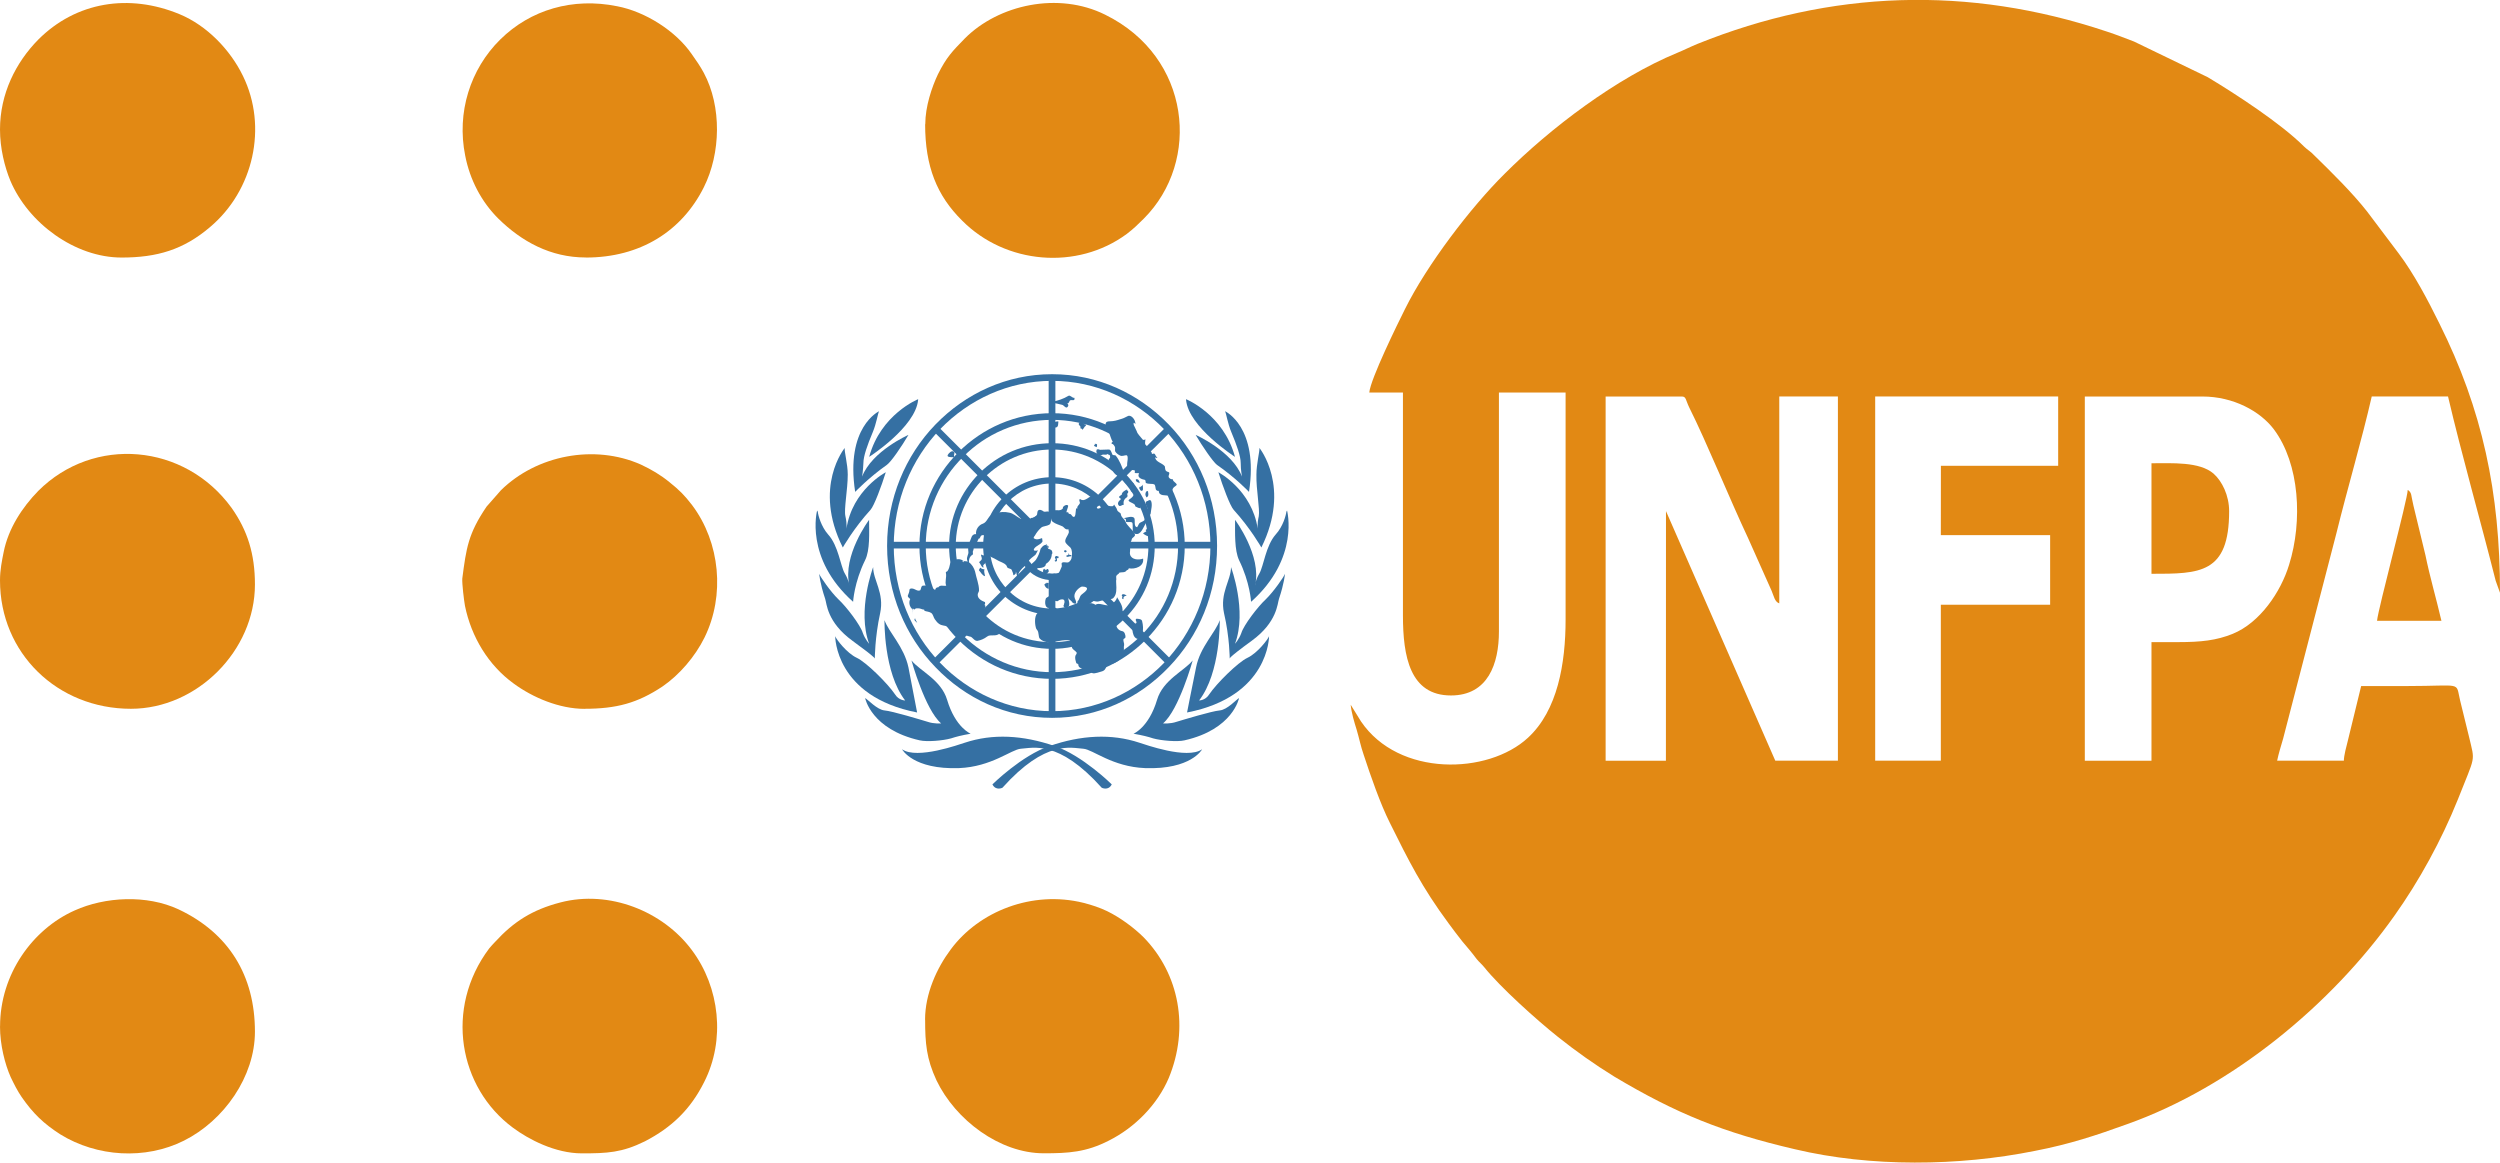 <?xml version="1.0" encoding="UTF-8" standalone="no"?>
<!-- Created with Inkscape (http://www.inkscape.org/) -->

<svg
   xmlns:dc="http://purl.org/dc/elements/1.1/"
   xmlns:cc="http://creativecommons.org/ns#"
   xmlns:rdf="http://www.w3.org/1999/02/22-rdf-syntax-ns#"
   xmlns:svg="http://www.w3.org/2000/svg"
   xmlns="http://www.w3.org/2000/svg"
   xmlns:sodipodi="http://sodipodi.sourceforge.net/DTD/sodipodi-0.dtd"
   xmlns:inkscape="http://www.inkscape.org/namespaces/inkscape"
   width="36.411mm"
   height="16.933mm"
   viewBox="0 0 36.411 16.933"
   version="1.1"
   id="svg8"
   inkscape:version="0.92.2 (5c3e80d, 2017-08-06)"
   sodipodi:docname="logo-unfpa.svg">
  <defs
     id="defs2">
    <pattern
       y="0"
       x="0"
       height="6"
       width="6"
       patternUnits="userSpaceOnUse"
       id="EMFhbasepattern" />
    <pattern
       y="0"
       x="0"
       height="6"
       width="6"
       patternUnits="userSpaceOnUse"
       id="EMFhbasepattern-1" />
  </defs>
  <sodipodi:namedview
     id="base"
     pagecolor="#ffffff"
     bordercolor="#666666"
     borderopacity="1.0"
     inkscape:pageopacity="0.0"
     inkscape:pageshadow="2"
     inkscape:zoom="1.4"
     inkscape:cx="11.723632"
     inkscape:cy="-135.86396"
     inkscape:document-units="mm"
     inkscape:current-layer="layer1"
     showgrid="false"
     inkscape:window-width="1920"
     inkscape:window-height="1017"
     inkscape:window-x="-8"
     inkscape:window-y="-8"
     inkscape:window-maximized="1" />
  <g
     inkscape:label="Layer 1"
     inkscape:groupmode="layer"
     id="layer1"
     transform="translate(-52.587,-125.845)">
    <path
       id="path13"
       d="m 70.094,136.76 c 0,0 -0.16,0.296 -0.83,0.272 -0.476,-0.019 -0.762,-0.272 -0.898,-0.282 -0.175,-0.01 -0.548,-0.136 -1.179,0.568 0,0 -0.097,0.049 -0.146,-0.049 0,0 0.427,-0.422 0.83,-0.558 0.461,-0.16 0.903,-0.184 1.31,-0.049 0.078,0.024 0.694,0.248 0.912,0.097 z"
       style="fill:#3570a3;fill-opacity:1;fill-rule:evenodd;stroke:none;stroke-width:0.129"
       inkscape:connector-curvature="0" />
    <path
       id="path15"
       d="m 69.094,136.532 c 0,0 0.223,-0.087 0.345,-0.495 0.087,-0.291 0.398,-0.422 0.519,-0.573 0,0 -0.199,0.718 -0.432,0.917 0,0 0.102,0.01 0.199,-0.024 0.097,-0.029 0.51,-0.155 0.626,-0.165 0.112,-0.01 0.243,-0.16 0.282,-0.18 0,0 -0.087,0.456 -0.796,0.616 -0.102,0.024 -0.335,0.005 -0.456,-0.029 -0.073,-0.024 -0.15,-0.044 -0.286,-0.068 z"
       style="fill:#3570a3;fill-opacity:1;fill-rule:evenodd;stroke:none;stroke-width:0.129"
       inkscape:connector-curvature="0" />
    <path
       id="path17"
       d="m 69.876,136.221 c 0,0 0.073,-0.374 0.131,-0.655 0.058,-0.301 0.286,-0.51 0.345,-0.689 0,0 0.015,0.762 -0.301,1.17 0,0 0.092,0 0.146,-0.087 0.107,-0.16 0.422,-0.471 0.558,-0.534 0.146,-0.068 0.301,-0.272 0.315,-0.315 0,0 0.005,0.878 -1.194,1.111 z"
       style="fill:#3570a3;fill-opacity:1;fill-rule:evenodd;stroke:none;stroke-width:0.129"
       inkscape:connector-curvature="0" />
    <path
       id="path19"
       d="m 70.497,135.44 c 0,0 0,-0.311 -0.083,-0.665 -0.063,-0.296 0.102,-0.476 0.102,-0.67 0,0 0.238,0.636 0.058,1.116 0,0 0.058,-0.063 0.092,-0.155 0.034,-0.116 0.243,-0.388 0.354,-0.49 0.116,-0.112 0.267,-0.33 0.282,-0.374 0,0 -0.01,0.136 -0.087,0.364 -0.024,0.068 -0.024,0.34 -0.398,0.612 -0.374,0.272 -0.32,0.262 -0.32,0.262 z"
       style="fill:#3570a3;fill-opacity:1;fill-rule:evenodd;stroke:none;stroke-width:0.129"
       inkscape:connector-curvature="0" />
    <path
       id="path21"
       d="m 71.332,133.28 c 0,0 0.189,0.694 -0.524,1.33 0,0 -0.015,-0.282 -0.175,-0.607 -0.068,-0.146 -0.058,-0.398 -0.058,-0.587 0,0 0.393,0.524 0.291,0.956 0,0 0.005,-0.078 0.063,-0.175 0.063,-0.107 0.092,-0.403 0.238,-0.568 0.107,-0.116 0.15,-0.282 0.155,-0.33 z"
       style="fill:#3570a3;fill-opacity:1;fill-rule:evenodd;stroke:none;stroke-width:0.129"
       inkscape:connector-curvature="0" />
    <path
       id="path23"
       d="m 70.929,132.368 c 0,0 0.466,0.568 0.029,1.451 0,0 -0.16,-0.282 -0.403,-0.548 -0.053,-0.058 -0.16,-0.345 -0.223,-0.548 0,0 0.49,0.257 0.573,0.825 0,0 -0.01,-0.073 0.015,-0.184 0.019,-0.102 -0.039,-0.388 -0.034,-0.607 0,-0.155 0.049,-0.34 0.044,-0.388 z"
       style="fill:#3570a3;fill-opacity:1;fill-rule:evenodd;stroke:none;stroke-width:0.129"
       inkscape:connector-curvature="0" />
    <path
       id="path25"
       d="m 70.429,131.834 c 0,0 0.495,0.228 0.349,1.175 0,0 -0.199,-0.209 -0.466,-0.393 -0.058,-0.044 -0.214,-0.272 -0.311,-0.437 0,0 0.529,0.233 0.675,0.607 0,0 -0.019,-0.092 -0.019,-0.199 0,-0.097 -0.058,-0.262 -0.136,-0.447 -0.053,-0.126 -0.073,-0.267 -0.092,-0.306 z"
       style="fill:#3570a3;fill-opacity:1;fill-rule:evenodd;stroke:none;stroke-width:0.129"
       inkscape:connector-curvature="0" />
    <path
       id="path27"
       d="m 69.861,131.659 c 0,0 0.544,0.218 0.713,0.84 0,0 -0.675,-0.432 -0.713,-0.83 z"
       style="fill:#3570a3;fill-opacity:1;fill-rule:evenodd;stroke:none;stroke-width:0.129"
       inkscape:connector-curvature="0" />
    <path
       id="path29"
       d="m 67.91,131.295 c 0.665,0 1.262,0.281 1.699,0.733 0.437,0.451 0.704,1.077 0.704,1.767 0,0.694 -0.267,1.315 -0.704,1.767 -0.437,0.456 -1.034,0.738 -1.699,0.738 -0.665,0 -1.262,-0.281 -1.699,-0.738 -0.437,-0.451 -0.704,-1.073 -0.704,-1.767 0,-0.689 0.267,-1.315 0.704,-1.767 0.437,-0.451 1.034,-0.733 1.699,-0.733 z m 1.631,0.801 c -0.417,-0.432 -0.995,-0.704 -1.631,-0.704 -0.636,0 -1.213,0.272 -1.631,0.704 -0.417,0.437 -0.675,1.039 -0.675,1.699 0,0.665 0.257,1.267 0.675,1.704 0.417,0.432 0.995,0.704 1.631,0.704 0.636,0 1.213,-0.272 1.631,-0.704 0.417,-0.437 0.675,-1.039 0.675,-1.704 0,-0.66 -0.257,-1.262 -0.675,-1.699 z"
       style="fill:#3570a3;fill-opacity:1;fill-rule:evenodd;stroke:none;stroke-width:0.129"
       inkscape:connector-curvature="0" />
    <path
       id="path31"
       d="m 67.958,131.343 v 2.053 c -0.019,0 -0.034,-0.005 -0.049,-0.005 -0.015,0 -0.029,0.005 -0.049,0.005 v -2.053 z m 0,2.854 v 2.053 h -0.097 v -2.053 c 0.019,0 0.034,0.005 0.049,0.005 0.015,0 0.029,-0.005 0.049,-0.005 z"
       style="fill:#3570a3;fill-opacity:1;fill-rule:evenodd;stroke:none;stroke-width:0.129"
       inkscape:connector-curvature="0" />
    <path
       id="path33"
       d="m 66.25,132.057 1.417,1.417 c -0.015,0.015 -0.029,0.024 -0.039,0.039 -0.01,0.01 -0.019,0.019 -0.029,0.029 l -1.417,-1.417 z m 1.98,1.98 1.422,1.422 -0.068,0.068 -1.422,-1.422 c 0.01,-0.005 0.019,-0.015 0.029,-0.024 0.015,-0.015 0.029,-0.029 0.039,-0.044 z"
       style="fill:#3570a3;fill-opacity:1;fill-rule:evenodd;stroke:none;stroke-width:0.129"
       inkscape:connector-curvature="0" />
    <path
       id="path35"
       d="m 65.556,133.736 h 1.956 c 0,0.019 -0.005,0.039 -0.005,0.058 0,0.015 0,0.029 0.005,0.039 h -1.956 z m 2.752,0 h 1.956 v 0.097 h -1.956 c 0.005,-0.01 0.005,-0.024 0.005,-0.039 0,-0.019 -0.005,-0.039 -0.005,-0.058 z"
       style="fill:#3570a3;fill-opacity:1;fill-rule:evenodd;stroke:none;stroke-width:0.129"
       inkscape:connector-curvature="0" />
    <path
       id="path37"
       d="m 66.182,135.445 1.408,-1.408 c 0.01,0.019 0.024,0.029 0.039,0.044 0.01,0.01 0.019,0.019 0.029,0.029 l -1.408,1.403 z m 1.971,-1.966 1.417,-1.417 0.068,0.068 -1.417,1.412 c -0.01,-0.01 -0.019,-0.019 -0.029,-0.029 -0.01,-0.015 -0.024,-0.024 -0.039,-0.034 z"
       style="fill:#3570a3;fill-opacity:1;fill-rule:evenodd;stroke:none;stroke-width:0.129"
       inkscape:connector-curvature="0" />
    <path
       id="path39"
       d="m 67.91,132.795 c 0.277,0 0.529,0.112 0.709,0.291 0.184,0.184 0.296,0.432 0.296,0.709 0,0.277 -0.112,0.529 -0.296,0.713 -0.18,0.18 -0.432,0.291 -0.709,0.291 -0.277,0 -0.529,-0.112 -0.713,-0.291 -0.18,-0.184 -0.291,-0.437 -0.291,-0.713 0,-0.277 0.112,-0.524 0.296,-0.709 0.18,-0.18 0.432,-0.291 0.709,-0.291 z m 0.641,0.359 c -0.165,-0.165 -0.393,-0.267 -0.641,-0.267 -0.252,0 -0.481,0.102 -0.641,0.267 -0.165,0.165 -0.267,0.393 -0.267,0.641 0,0.252 0.102,0.48 0.267,0.646 0.16,0.165 0.388,0.267 0.641,0.267 0.248,0 0.476,-0.102 0.641,-0.267 0.165,-0.165 0.267,-0.393 0.267,-0.646 0,-0.248 -0.102,-0.476 -0.267,-0.641 z"
       style="fill:#3570a3;fill-opacity:1;fill-rule:evenodd;stroke:none;stroke-width:0.129"
       inkscape:connector-curvature="0" />
    <path
       id="path41"
       d="m 67.91,132.3 c 0.413,0 0.786,0.165 1.058,0.437 0.272,0.272 0.437,0.646 0.437,1.058 0,0.417 -0.165,0.791 -0.437,1.058 -0.272,0.272 -0.646,0.442 -1.058,0.442 -0.413,0 -0.786,-0.17 -1.058,-0.442 -0.272,-0.267 -0.442,-0.641 -0.442,-1.058 0,-0.413 0.17,-0.786 0.442,-1.058 0.272,-0.272 0.646,-0.437 1.058,-0.437 z m 0.99,0.505 c -0.252,-0.252 -0.602,-0.413 -0.99,-0.413 -0.388,0 -0.738,0.16 -0.99,0.413 -0.252,0.252 -0.413,0.607 -0.413,0.99 0,0.388 0.16,0.743 0.413,0.995 0.252,0.252 0.602,0.408 0.99,0.408 0.388,0 0.738,-0.155 0.99,-0.408 0.252,-0.252 0.413,-0.607 0.413,-0.995 0,-0.383 -0.16,-0.738 -0.413,-0.99 z"
       style="fill:#3570a3;fill-opacity:1;fill-rule:evenodd;stroke:none;stroke-width:0.129"
       inkscape:connector-curvature="0" />
    <path
       id="path43"
       d="m 67.91,131.863 c 0.534,0 1.014,0.218 1.364,0.563 0.349,0.354 0.568,0.835 0.568,1.369 0,0.534 -0.218,1.019 -0.568,1.369 -0.349,0.349 -0.83,0.568 -1.364,0.568 -0.534,0 -1.014,-0.218 -1.364,-0.568 -0.349,-0.349 -0.568,-0.835 -0.568,-1.369 0,-0.534 0.218,-1.014 0.568,-1.364 0.349,-0.349 0.83,-0.568 1.364,-0.568 z m 1.301,0.636 c -0.335,-0.335 -0.796,-0.539 -1.301,-0.539 -0.505,0 -0.966,0.204 -1.296,0.539 -0.335,0.33 -0.544,0.791 -0.544,1.296 0,0.51 0.209,0.971 0.539,1.301 0.335,0.33 0.796,0.539 1.301,0.539 0.51,0 0.966,-0.204 1.301,-0.539 0.33,-0.33 0.534,-0.791 0.534,-1.301 0,-0.505 -0.204,-0.966 -0.534,-1.296 z"
       style="fill:#3570a3;fill-opacity:1;fill-rule:evenodd;stroke:none;stroke-width:0.129"
       inkscape:connector-curvature="0" />
    <path
       id="path45"
       d="m 65.726,136.76 c 0,0 0.16,0.296 0.83,0.272 0.471,-0.019 0.762,-0.272 0.898,-0.282 0.175,-0.01 0.548,-0.136 1.179,0.568 0,0 0.097,0.049 0.146,-0.049 0,0 -0.427,-0.422 -0.83,-0.558 -0.466,-0.16 -0.903,-0.184 -1.31,-0.049 -0.078,0.024 -0.694,0.248 -0.912,0.097 z"
       style="fill:#3570a3;fill-opacity:1;fill-rule:evenodd;stroke:none;stroke-width:0.129"
       inkscape:connector-curvature="0" />
    <path
       id="path47"
       d="m 66.726,136.532 c 0,0 -0.223,-0.087 -0.345,-0.495 -0.087,-0.291 -0.398,-0.422 -0.519,-0.573 0,0 0.199,0.718 0.432,0.917 0,0 -0.102,0.01 -0.199,-0.024 -0.097,-0.029 -0.51,-0.155 -0.626,-0.165 -0.107,-0.01 -0.243,-0.16 -0.282,-0.18 0,0 0.087,0.456 0.796,0.616 0.107,0.024 0.335,0.005 0.456,-0.029 0.073,-0.024 0.15,-0.044 0.286,-0.068 z"
       style="fill:#3570a3;fill-opacity:1;fill-rule:evenodd;stroke:none;stroke-width:0.129"
       inkscape:connector-curvature="0" />
    <path
       id="path49"
       d="m 65.944,136.221 c 0,0 -0.073,-0.374 -0.126,-0.655 -0.063,-0.301 -0.286,-0.51 -0.349,-0.689 0,0 -0.015,0.762 0.301,1.17 0,0 -0.092,0 -0.146,-0.087 -0.107,-0.16 -0.422,-0.471 -0.558,-0.534 -0.146,-0.068 -0.301,-0.272 -0.315,-0.315 0,0 -0.005,0.878 1.194,1.111 z"
       style="fill:#3570a3;fill-opacity:1;fill-rule:evenodd;stroke:none;stroke-width:0.129"
       inkscape:connector-curvature="0" />
    <path
       id="path51"
       d="m 65.328,135.44 c 0,0 0,-0.311 0.078,-0.665 0.063,-0.296 -0.102,-0.476 -0.102,-0.67 0,0 -0.238,0.636 -0.058,1.116 0,0 -0.058,-0.063 -0.092,-0.155 -0.034,-0.116 -0.243,-0.388 -0.354,-0.49 -0.116,-0.112 -0.267,-0.33 -0.282,-0.374 0,0 0.01,0.136 0.087,0.364 0.024,0.068 0.024,0.34 0.398,0.612 0.374,0.272 0.325,0.262 0.325,0.262 z"
       style="fill:#3570a3;fill-opacity:1;fill-rule:evenodd;stroke:none;stroke-width:0.129"
       inkscape:connector-curvature="0" />
    <path
       id="path53"
       d="m 64.488,133.28 c 0,0 -0.189,0.694 0.524,1.33 0,0 0.015,-0.282 0.175,-0.607 0.073,-0.146 0.058,-0.398 0.058,-0.587 0,0 -0.393,0.524 -0.286,0.956 0,0 -0.01,-0.078 -0.068,-0.175 -0.063,-0.107 -0.092,-0.403 -0.243,-0.568 -0.102,-0.116 -0.146,-0.282 -0.15,-0.33 z"
       style="fill:#3570a3;fill-opacity:1;fill-rule:evenodd;stroke:none;stroke-width:0.129"
       inkscape:connector-curvature="0" />
    <path
       id="path55"
       d="m 64.891,132.368 c 0,0 -0.471,0.568 -0.029,1.451 0,0 0.16,-0.282 0.403,-0.548 0.053,-0.058 0.16,-0.345 0.223,-0.548 0,0 -0.49,0.257 -0.573,0.825 0,0 0.01,-0.073 -0.015,-0.184 -0.024,-0.102 0.034,-0.388 0.034,-0.607 0,-0.155 -0.053,-0.34 -0.044,-0.388 z"
       style="fill:#3570a3;fill-opacity:1;fill-rule:evenodd;stroke:none;stroke-width:0.129"
       inkscape:connector-curvature="0" />
    <path
       id="path57"
       d="m 65.391,131.834 c 0,0 -0.495,0.228 -0.349,1.175 0,0 0.199,-0.209 0.461,-0.393 0.063,-0.044 0.218,-0.272 0.315,-0.437 0,0 -0.529,0.233 -0.675,0.607 0,0 0.015,-0.092 0.019,-0.199 0,-0.097 0.058,-0.262 0.136,-0.447 0.053,-0.126 0.073,-0.267 0.092,-0.306 z"
       style="fill:#3570a3;fill-opacity:1;fill-rule:evenodd;stroke:none;stroke-width:0.129"
       inkscape:connector-curvature="0" />
    <path
       id="path59"
       d="m 65.959,131.659 c 0,0 -0.544,0.218 -0.713,0.84 0,0 0.675,-0.432 0.713,-0.83 z"
       style="fill:#3570a3;fill-opacity:1;fill-rule:evenodd;stroke:none;stroke-width:0.129"
       inkscape:connector-curvature="0" />
    <path
       id="path61"
       d="m 67.91,133.299 c 0.136,0 0.257,0.058 0.349,0.146 0.092,0.092 0.146,0.214 0.146,0.349 0,0.141 -0.053,0.262 -0.146,0.354 -0.092,0.092 -0.214,0.146 -0.349,0.146 -0.136,0 -0.262,-0.053 -0.349,-0.146 -0.092,-0.092 -0.146,-0.214 -0.146,-0.354 0,-0.136 0.053,-0.257 0.146,-0.349 0.087,-0.087 0.214,-0.146 0.349,-0.146 z m 0.282,0.214 c -0.073,-0.073 -0.17,-0.116 -0.282,-0.116 -0.112,0 -0.209,0.044 -0.282,0.116 -0.073,0.073 -0.116,0.175 -0.116,0.281 0,0.112 0.044,0.214 0.116,0.286 0.073,0.073 0.17,0.121 0.282,0.121 0.112,0 0.209,-0.049 0.282,-0.121 0.073,-0.073 0.116,-0.175 0.116,-0.286 0,-0.107 -0.044,-0.209 -0.116,-0.281 z"
       style="fill:#3570a3;fill-opacity:1;fill-rule:evenodd;stroke:none;stroke-width:0.129"
       inkscape:connector-curvature="0" />
    <path
       id="path63"
       d="m 67.813,133.765 c 0.049,0.019 0.024,0.063 0.044,0.073 0.044,0.015 0.053,0.019 0.058,0.063 0,0.005 -0.01,0.015 -0.01,0.019 0,0.053 -0.034,0.107 -0.083,0.136 -0.005,0.005 -0.005,0.029 -0.015,0.034 -0.024,0.024 -0.068,0.029 -0.107,0.029 0,0.01 -0.019,0.015 -0.015,0.029 -0.044,0 -0.102,0.015 -0.112,-0.005 -0.034,-0.049 0.068,-0.097 0.102,-0.146 0.029,-0.044 0.053,-0.097 0.068,-0.16 0.01,-0.015 0.034,-0.044 0.058,-0.053 0.034,-0.01 0.058,0.005 0.063,0.039 0,0 0,0 -0.005,0 z"
       style="fill:#3570a3;fill-opacity:1;fill-rule:evenodd;stroke:none;stroke-width:0.129"
       inkscape:connector-curvature="0" />
    <path
       id="path65"
       d="m 69.672,133.018 c -0.024,-0.039 0,-0.073 0.039,-0.097 0.049,-0.029 -0.044,-0.053 -0.044,-0.097 -0.024,0.005 -0.049,-0.01 -0.058,-0.029 -0.01,-0.029 0.024,-0.058 0,-0.073 -0.015,-0.005 -0.034,-0.01 -0.044,-0.024 -0.015,-0.024 -0.005,-0.058 -0.019,-0.068 -0.039,-0.044 -0.131,-0.058 -0.136,-0.126 0.01,0.005 0.019,0.019 0.034,0 -0.034,-0.005 -0.024,-0.058 -0.058,-0.053 -0.005,0.005 -0.015,0.005 -0.024,0.005 0.01,-0.024 -0.024,-0.029 -0.015,-0.053 -0.015,-0.005 -0.024,-0.005 -0.034,0.005 -0.005,-0.039 -0.01,-0.058 -0.039,-0.083 -0.019,-0.015 -0.005,-0.053 -0.005,-0.083 -0.015,0.015 -0.039,0.01 -0.039,0.005 -0.034,-0.044 -0.078,-0.083 -0.087,-0.121 -0.015,-0.029 -0.029,-0.058 -0.044,-0.092 0,-0.01 -0.005,-0.024 0,-0.029 0.01,-0.01 0.024,0.024 0.024,0.015 0.005,-0.058 -0.063,-0.146 -0.116,-0.112 -0.034,0.019 -0.068,0.034 -0.107,0.044 -0.044,0.015 -0.092,0.029 -0.146,0.029 -0.024,0 -0.053,0.005 -0.058,0.019 -0.029,0.049 0.029,0.107 0.049,0.16 0.015,0.034 0.024,0.083 0.049,0.121 -0.005,0.005 -0.015,0.005 -0.015,0.01 -0.005,0.005 0,0.015 0,0.019 0.024,0 0.034,0.024 0.044,0.039 0.01,0.015 0,0.049 0.005,0.068 0.015,0.029 0.044,0.049 0.073,0.063 0.029,0.015 0.063,-0.005 0.092,-0.005 0.005,0 0.015,0.01 0.015,0.015 0.015,0.063 -0.029,0.126 0.015,0.184 0.019,0.024 0.063,0.01 0.092,0.024 0.005,0.005 -0.005,0.029 0,0.034 0.015,0.01 0.039,0 0.058,0.005 0,0 0.005,0.01 0.005,0.015 0,-0.005 0,-0.01 -0.005,-0.005 -0.024,0.053 0.039,0.078 0.087,0.087 0.015,0.005 0.01,0.034 0.015,0.044 0.039,0.024 0.092,0.005 0.126,0.024 0.01,0.005 0.015,0.044 0.019,0.068 0.005,0.015 0.024,0.029 0.044,0.024 0,0.083 0.102,0.058 0.16,0.073 0,-0.044 0.049,-0.058 0.034,-0.097 z"
       style="fill:#3570a3;fill-opacity:1;fill-rule:evenodd;stroke:none;stroke-width:0.129"
       inkscape:connector-curvature="0" />
    <path
       id="path67"
       d="m 68.128,131.722 c 0.039,0 0.024,-0.049 0.058,-0.049 0.015,-0.005 0.039,0.01 0.049,-0.01 0.005,-0.005 0,-0.015 0,-0.024 -0.034,0.005 -0.058,-0.044 -0.087,-0.029 -0.073,0.044 -0.146,0.068 -0.233,0.087 0,0 0,0.015 0,0.015 0.049,0.005 0.097,0.019 0.141,0.029 0.024,0.005 0.044,0.044 0.068,0.039 0.015,-0.005 0.039,-0.039 0.005,-0.058 z"
       style="fill:#3570a3;fill-opacity:1;fill-rule:evenodd;stroke:none;stroke-width:0.129"
       inkscape:connector-curvature="0" />
    <path
       id="path69"
       d="m 67.939,131.994 c 0.019,-0.005 0.039,-0.015 0.063,-0.01 -0.005,0.024 0,0.049 -0.01,0.068 -0.015,0.029 -0.058,0.024 -0.073,0 -0.029,-0.029 0,-0.044 0.029,-0.058 -0.005,0 -0.01,0 -0.01,0 z"
       style="fill:#3570a3;fill-opacity:1;fill-rule:evenodd;stroke:none;stroke-width:0.129"
       inkscape:connector-curvature="0" />
    <path
       id="path71"
       d="m 68.337,131.984 c -0.01,0.019 -0.029,0.015 -0.034,0.024 -0.015,0.019 0.005,0.029 0.019,0.049 0.005,0.005 0,0.015 0,0.024 0.005,0.01 0.029,0 0.024,0.024 0.029,-0.015 0.029,-0.044 0.053,-0.058 0.005,0 0.005,-0.019 0,-0.019 -0.005,-0.005 -0.015,0 -0.019,-0.005 -0.019,-0.019 -0.034,-0.058 -0.068,-0.029 z"
       style="fill:#3570a3;fill-opacity:1;fill-rule:evenodd;stroke:none;stroke-width:0.129"
       inkscape:connector-curvature="0" />
    <path
       id="path73"
       d="m 69.283,133.086 c -0.019,-0.029 -0.019,-0.058 0,-0.083 0,-0.005 0.015,-0.005 0.024,-0.005 0,0.029 0.015,0.053 -0.005,0.078 -0.005,0.01 -0.015,0.015 -0.019,0.01 z"
       style="fill:#3570a3;fill-opacity:1;fill-rule:evenodd;stroke:none;stroke-width:0.129"
       inkscape:connector-curvature="0" />
    <path
       id="path75"
       d="m 69.002,132.974 c -0.034,0.015 -0.078,0.039 -0.078,0.078 -0.015,0 -0.019,0.019 -0.034,0.019 0,0.01 -0.005,0.019 0,0.024 0.005,0.005 0.01,0.005 0.015,0.005 0.005,0.01 0.005,0.024 0,0.024 -0.034,0.024 -0.049,0.063 -0.019,0.087 0.015,0.015 0.044,-0.015 0.068,-0.015 -0.01,-0.049 0.005,-0.083 0.049,-0.112 0.01,-0.01 0.005,-0.034 0,-0.049 0.019,-0.005 0.015,-0.024 0.015,-0.039 -0.015,0.005 -0.01,-0.024 -0.019,-0.015 -0.005,0 -0.005,0.005 -0.005,0.01 0.005,-0.01 0.01,-0.015 0.01,-0.019 z"
       style="fill:#3570a3;fill-opacity:1;fill-rule:evenodd;stroke:none;stroke-width:0.129"
       inkscape:connector-curvature="0" />
    <path
       id="path77"
       d="m 68.546,132.402 c 0.063,-0.01 0.121,-0.005 0.184,-0.01 0.034,-0.005 0.044,0.039 0.058,0.073 0.01,0.015 0.039,0.005 0.049,0.015 0.058,0.073 0.092,0.165 0.121,0.248 0.019,0.039 0.068,0.073 0.087,0.121 0.005,0.015 0.039,0.019 0.053,0.039 0,0.01 0.005,0.024 -0.01,0.034 0.01,0.01 0.029,0.005 0.029,0.005 0.01,0.044 0.039,0.073 0.063,0.102 0.015,0.01 0,0.039 0.005,0.058 0,0.01 0.01,0.01 0.015,0.015 0.005,0.024 -0.01,0.044 -0.01,0.058 0.005,0.029 0.01,0.058 0.01,0.087 -0.024,0 -0.049,-0.01 -0.073,-0.024 -0.01,-0.005 -0.005,-0.015 -0.01,-0.024 -0.024,-0.034 -0.131,-0.049 -0.078,-0.083 0.029,-0.019 0.068,-0.049 0.058,-0.092 -0.005,-0.01 -0.024,-0.01 -0.029,-0.019 -0.024,-0.015 -0.005,-0.053 -0.019,-0.073 -0.019,-0.024 -0.049,-0.029 -0.073,-0.053 -0.015,-0.01 -0.005,-0.034 -0.024,-0.049 -0.053,-0.034 -0.112,-0.058 -0.146,-0.107 -0.015,-0.019 0.024,-0.058 0.01,-0.087 -0.024,-0.034 -0.058,-0.049 -0.078,-0.083 -0.01,-0.015 0.005,-0.029 0.015,-0.039 0.005,-0.01 0,-0.024 0,-0.034 -0.005,-0.015 -0.029,-0.01 -0.034,-0.024 -0.024,0.024 -0.058,0 -0.083,0.015 -0.015,0.005 -0.029,0.015 -0.044,0.005 -0.029,-0.015 -0.044,-0.044 -0.034,-0.073 0,-0.019 0.024,-0.024 0.049,-0.015 z"
       style="fill:#3570a3;fill-opacity:1;fill-rule:evenodd;stroke:none;stroke-width:0.129"
       inkscape:connector-curvature="0" />
    <path
       id="path79"
       d="m 69.148,132.824 c 0,0 0.005,0 0.005,0 -0.005,0 -0.024,0 -0.024,0.005 0,0.034 0.029,0.044 0.058,0.049 -0.005,-0.019 -0.015,-0.053 -0.039,-0.053 z"
       style="fill:#3570a3;fill-opacity:1;fill-rule:evenodd;stroke:none;stroke-width:0.129"
       inkscape:connector-curvature="0" />
    <path
       id="path81"
       d="m 69.201,132.935 c -0.005,0 -0.01,0 -0.015,0 0,0.01 -0.005,0.01 -0.01,0.015 0.01,0.019 0.024,0.049 0.039,0.044 0.034,-0.005 0.01,-0.058 0.019,-0.092 -0.01,0.024 -0.039,0.024 -0.039,0.049 0,-0.005 0.005,-0.01 0.005,-0.015 z"
       style="fill:#3570a3;fill-opacity:1;fill-rule:evenodd;stroke:none;stroke-width:0.129"
       inkscape:connector-curvature="0" />
    <path
       id="path83"
       d="m 69.148,133.523 c 0.019,-0.019 0.019,-0.053 0.049,-0.068 0.019,-0.01 0.044,-0.019 0.058,-0.034 0.01,-0.01 0.005,-0.049 0.015,-0.049 0.049,-0.01 0.029,0.058 0.015,0.078 -0.049,0.073 -0.078,0.194 -0.165,0.17 -0.053,-0.015 -0.029,-0.097 -0.039,-0.155 -0.005,-0.029 -0.063,-0.01 -0.092,-0.019 -0.019,-0.01 0.024,-0.044 -0.039,-0.053 0.053,-0.01 0.112,-0.034 0.15,-0.01 0.034,0.024 -0.015,0.136 0.053,0.141 0,0 -0.005,0 -0.005,0 z"
       style="fill:#3570a3;fill-opacity:1;fill-rule:evenodd;stroke:none;stroke-width:0.129"
       inkscape:connector-curvature="0" />
    <path
       id="path85"
       d="m 69.313,133.479 c -0.019,0.039 0.005,0.058 -0.039,0.083 -0.005,0.005 0.015,0.024 0.005,0.024 -0.015,0.01 -0.034,0.015 -0.044,0.029 0.024,0.019 0.073,0.049 0.078,0.034 0.034,-0.073 0.092,-0.175 0.01,-0.243 0,0.019 0.005,0.039 0.005,0.058 -0.005,0.01 -0.015,0.024 -0.015,0.039 z"
       style="fill:#3570a3;fill-opacity:1;fill-rule:evenodd;stroke:none;stroke-width:0.129"
       inkscape:connector-curvature="0" />
    <path
       id="path87"
       d="m 69.337,133.149 c -0.019,-0.015 -0.049,-0.01 -0.058,0.005 -0.015,0.024 0.005,0.063 0.019,0.092 0.015,0.029 -0.053,0.083 -0.01,0.116 0.01,0.01 0.058,-0.015 0.058,-0.039 0.005,-0.058 0.029,-0.126 0.005,-0.184 -0.005,-0.01 -0.029,-0.015 -0.044,-0.005 z"
       style="fill:#3570a3;fill-opacity:1;fill-rule:evenodd;stroke:none;stroke-width:0.129"
       inkscape:connector-curvature="0" />
    <path
       id="path89"
       d="m 68.541,132.319 c -0.01,0 -0.019,0.005 -0.019,0.01 0,0.024 0.029,0.019 0.039,0.029 0,-0.015 0.01,-0.034 0,-0.044 -0.005,-0.005 -0.019,-0.005 -0.029,-0.005 0,0.005 0.005,0.01 0.01,0.01 z"
       style="fill:#3570a3;fill-opacity:1;fill-rule:evenodd;stroke:none;stroke-width:0.129"
       inkscape:connector-curvature="0" />
    <path
       id="path91"
       d="m 66.488,132.513 c -0.019,-0.034 0.01,-0.068 -0.005,-0.087 -0.034,-0.029 -0.078,0.019 -0.092,0.044 -0.019,0.034 0.044,0.034 0.078,0.034 0.01,0 0.015,0.01 0.01,0.019 0.005,-0.005 0.01,-0.01 0.01,-0.01 z"
       style="fill:#3570a3;fill-opacity:1;fill-rule:evenodd;stroke:none;stroke-width:0.129"
       inkscape:connector-curvature="0" />
    <path
       id="path93"
       d="m 67.924,133.353 c -0.029,-0.005 -0.034,-0.034 -0.058,-0.053 -0.024,-0.015 -0.053,0.005 -0.078,-0.005 -0.01,-0.005 -0.019,-0.015 -0.034,-0.019 -0.005,-0.005 -0.019,-0.005 -0.029,-0.005 -0.034,0.005 -0.029,0.049 -0.034,0.068 -0.015,0.034 -0.044,0.049 -0.078,0.049 -0.005,-0.005 -0.015,0.01 -0.019,0.01 -0.049,0.019 -0.102,0.019 -0.146,0 -0.058,-0.029 -0.102,-0.078 -0.165,-0.087 -0.063,-0.015 -0.126,-0.01 -0.189,0.005 -0.01,0 -0.015,0.015 -0.029,0.019 -0.015,0 -0.029,0.005 -0.044,0.015 -0.049,0.029 -0.058,0.097 -0.116,0.121 -0.063,0.019 -0.112,0.087 -0.102,0.155 -0.029,-0.01 -0.058,0.019 -0.063,0.034 -0.015,0.039 -0.029,0.073 -0.044,0.112 -0.01,0.024 -0.01,0.073 -0.005,0.112 0.005,0.034 -0.029,0.073 -0.019,0.116 0.01,0.019 0.005,0.049 0.029,0.063 -0.005,-0.049 -0.005,-0.107 0.053,-0.141 0.01,-0.005 -0.005,-0.039 0.005,-0.053 0.015,-0.029 0.005,-0.068 0.019,-0.078 0.034,-0.029 0.044,-0.063 0.063,-0.102 0,0 0.01,0 0.01,0 0.005,-0.01 0.015,-0.019 0.019,-0.034 0.015,-0.024 0.058,-0.019 0.068,0 0.049,0.102 -0.024,0.252 0.092,0.306 0.049,0.019 0.092,0.053 0.146,0.073 0.029,0.015 0.068,0.029 0.078,0.068 0.01,0.029 0.058,0.019 0.068,0.044 0.01,0.024 0.024,0.053 0.024,0.078 0.024,-0.01 0.044,-0.024 0.034,-0.053 0.019,0.019 0.005,0.058 0.034,0.078 -0.005,-0.063 0.049,-0.117 0.092,-0.155 0.01,-0.015 0.039,-0.01 0.049,-0.029 0.005,-0.019 0.01,-0.049 0.019,-0.058 0.024,-0.029 0.053,-0.049 0.083,-0.073 0.024,-0.015 0.029,-0.053 0.049,-0.073 -0.024,0.005 -0.078,0.015 -0.058,-0.024 0.034,-0.049 0.087,-0.053 0.121,-0.102 0.005,-0.005 -0.005,-0.044 -0.005,-0.053 -0.039,0.015 -0.083,0.029 -0.116,0.005 -0.015,-0.005 0,-0.029 0.01,-0.039 0.029,-0.053 0.063,-0.092 0.097,-0.121 0.024,-0.019 0.078,-0.019 0.112,-0.039 0.034,-0.019 0.019,-0.063 0.039,-0.097 0.005,-0.01 0,-0.034 0.019,-0.034 z"
       style="fill:#3570a3;fill-opacity:1;fill-rule:evenodd;stroke:none;stroke-width:0.129"
       inkscape:connector-curvature="0" />
    <path
       id="path95"
       d="m 66.978,133.901 c -0.019,0 -0.029,0.019 -0.044,0.029 -0.019,0.01 -0.044,0 -0.058,-0.01 -0.005,0.024 0.015,0.044 0.01,0.068 -0.01,0.029 -0.049,0.039 -0.034,0.053 0.019,0.019 0.024,0.053 0.049,0.068 0.019,0.005 0.01,-0.01 0.01,-0.015 -0.005,0 -0.005,0 -0.01,0 0.01,-0.024 0.019,-0.034 0.039,-0.049 0.015,-0.01 -0.019,-0.044 0,-0.063 0.019,-0.034 0.068,-0.029 0.087,-0.063 -0.019,0 -0.01,-0.049 -0.039,-0.034 0,0.005 0,0.015 -0.01,0.015 z"
       style="fill:#3570a3;fill-opacity:1;fill-rule:evenodd;stroke:none;stroke-width:0.129"
       inkscape:connector-curvature="0" />
    <path
       id="path97"
       d="m 66.862,134.11 c 0,0.015 -0.024,0.034 -0.015,0.044 0.029,0.029 0.044,0.073 0.087,0.083 -0.005,-0.034 -0.019,-0.063 -0.01,-0.102 -0.024,0.005 -0.044,-0.01 -0.063,-0.024 z"
       style="fill:#3570a3;fill-opacity:1;fill-rule:evenodd;stroke:none;stroke-width:0.129"
       inkscape:connector-curvature="0" />
    <path
       id="path99"
       d="m 67.837,134.144 c -0.019,-0.01 -0.034,-0.019 -0.049,-0.01 -0.019,0.019 -0.005,0.049 -0.005,0.073 0.024,0.005 0.058,-0.01 0.073,-0.029 0.01,-0.01 0.005,-0.029 -0.005,-0.044 -0.01,-0.01 -0.024,0.015 -0.039,0.015 -0.005,0 -0.01,-0.005 -0.01,-0.015 z"
       style="fill:#3570a3;fill-opacity:1;fill-rule:evenodd;stroke:none;stroke-width:0.129"
       inkscape:connector-curvature="0" />
    <path
       id="path101"
       d="m 67.992,133.945 c -0.01,0 -0.019,-0.005 -0.029,0 -0.024,0.019 -0.005,0.024 0,0.053 0,0.005 -0.01,0.01 -0.015,0.005 0,0.01 0.005,0.015 0.005,0.019 0.039,0.005 0.029,-0.024 0.024,-0.049 0.01,0 0.019,0.005 0.024,0 0.005,-0.005 0.005,-0.019 0,-0.024 0,0 -0.01,0 -0.015,0 -0.005,-0.005 0,-0.01 0.005,-0.005 z"
       style="fill:#3570a3;fill-opacity:1;fill-rule:evenodd;stroke:none;stroke-width:0.129"
       inkscape:connector-curvature="0" />
    <path
       id="path103"
       d="m 66.599,134.013 c 0.034,0.01 0.073,0 0.097,0.019 0.049,0.034 0.078,0.087 0.092,0.136 0.019,0.097 0.058,0.184 0.058,0.277 0,0.019 -0.019,0.039 -0.019,0.058 -0.005,0.058 0.053,0.092 0.107,0.112 -0.005,0.01 0.01,0.029 -0.01,0.039 0.005,0.005 0.015,0.01 0.015,0.019 0,0.024 -0.015,0.049 -0.029,0.068 -0.01,0.029 0.01,0.049 0.019,0.073 0.01,0.029 0,0.063 0.015,0.083 0.049,0.063 0.112,0.116 0.199,0.136 0,0 0.015,0.024 0.005,0.034 -0.049,0.058 -0.136,0.01 -0.184,0.049 -0.044,0.034 -0.092,0.053 -0.141,0.063 -0.049,0.005 -0.073,-0.063 -0.112,-0.063 -0.053,-0.01 -0.092,-0.044 -0.146,-0.049 0.005,0 0.005,0 0.005,0 -0.015,0.015 -0.034,0.015 -0.053,0.01 -0.015,-0.01 -0.024,-0.015 -0.034,-0.019 -0.039,-0.024 -0.058,-0.068 -0.097,-0.087 -0.039,-0.019 -0.078,-0.01 -0.121,-0.039 -0.029,-0.019 -0.044,-0.044 -0.063,-0.068 -0.019,-0.024 -0.024,-0.073 -0.053,-0.092 -0.029,-0.019 -0.063,-0.019 -0.092,-0.029 -0.01,-0.005 -0.01,-0.015 -0.01,-0.019 -0.029,0 -0.053,-0.019 -0.083,-0.019 0.005,0 0.01,0 0.01,0 -0.029,0 -0.053,-0.005 -0.073,0.019 -0.005,-0.01 -0.015,-0.015 -0.024,-0.019 0.024,0.029 -0.01,0.058 0,0.087 -0.01,-0.024 0.019,-0.063 0,-0.073 -0.044,-0.034 -0.058,-0.102 -0.034,-0.146 0.005,-0.01 -0.039,-0.024 -0.034,-0.053 0.01,-0.029 0.024,-0.053 0.024,-0.087 0,-0.005 0.01,-0.015 0.015,-0.015 0.053,-0.015 0.097,0.049 0.141,0.024 0.015,-0.015 0.01,-0.068 0.044,-0.068 0.053,-0.005 0.097,0.015 0.146,0.044 0.005,0.005 0.029,0.029 0.034,0.005 0.005,-0.024 0.034,-0.024 0.053,-0.029 -0.005,0 -0.005,0 -0.01,0 0.029,-0.034 0.073,-0.01 0.112,-0.019 -0.024,-0.058 0.01,-0.121 -0.005,-0.189 -0.005,-0.015 0.019,-0.015 0.024,-0.024 0.024,-0.034 0.029,-0.068 0.039,-0.112 0.005,-0.024 0.039,-0.034 0.058,-0.044 0.039,-0.024 0.097,-0.024 0.136,0.01 0.005,0.005 0,0.015 0,0.019 z"
       style="fill:#3570a3;fill-opacity:1;fill-rule:evenodd;stroke:none;stroke-width:0.129"
       inkscape:connector-curvature="0" />
    <path
       id="path105"
       d="m 67.837,134.343 c -0.019,-0.01 -0.024,0.01 -0.039,0.01 0,0.024 0.024,0.063 0.063,0.068 0,-0.029 0,-0.053 0,-0.087 -0.015,0.005 -0.034,-0.01 -0.049,0.01 z"
       style="fill:#3570a3;fill-opacity:1;fill-rule:evenodd;stroke:none;stroke-width:0.129"
       inkscape:connector-curvature="0" />
    <path
       id="path107"
       d="m 68.842,134.294 c 0,0.073 0.015,0.146 -0.01,0.214 -0.01,0.024 -0.029,0.053 -0.049,0.058 -0.063,0.015 -0.136,0.019 -0.199,0.039 -0.044,0.01 -0.102,-0.029 -0.15,-0.01 -0.019,0.01 -0.063,-0.01 -0.083,0.015 -0.024,0.024 -0.039,0.039 -0.068,0.024 -0.005,-0.005 -0.005,-0.029 0,-0.034 0.029,-0.024 0.024,-0.063 0.053,-0.092 0.034,-0.029 0.083,-0.058 0.083,-0.092 0,-0.024 -0.068,-0.034 -0.087,-0.024 -0.053,0.029 -0.116,0.097 -0.092,0.165 0.01,0.024 0.029,0.058 0.015,0.078 -0.005,0.01 -0.039,-0.005 -0.049,-0.015 -0.019,-0.034 -0.058,-0.044 -0.068,-0.078 0.01,0.029 0.039,0.112 0.01,0.136 -0.049,0.039 -0.073,0.005 -0.073,-0.015 0.01,0 0.01,-0.039 0.015,-0.039 0,-0.015 0.005,-0.029 -0.01,-0.044 -0.029,-0.015 -0.063,0 -0.087,0.019 -0.015,0.01 -0.049,-0.015 -0.068,0 -0.034,0.024 0,0.083 -0.044,0.097 -0.073,0.024 -0.083,-0.078 -0.063,-0.131 0.005,-0.019 0.039,-0.024 0.053,-0.044 0.029,-0.029 0,-0.073 0.005,-0.107 0.005,-0.015 0.029,-0.005 0.034,-0.015 0,-0.024 -0.01,-0.053 -0.01,-0.068 -0.005,-0.053 0.063,-0.092 0.097,-0.126 0.019,-0.024 0.039,-0.073 0.053,-0.107 0.005,-0.01 -0.005,-0.039 0,-0.053 0.024,-0.024 0.068,0 0.097,-0.01 0.029,-0.015 0.049,-0.049 0.049,-0.083 0.005,-0.039 0.01,-0.092 -0.019,-0.131 -0.024,-0.024 -0.058,-0.049 -0.073,-0.078 -0.015,-0.044 0.034,-0.092 0.049,-0.141 0.005,-0.015 -0.005,-0.029 -0.005,-0.049 -0.049,0.015 -0.063,-0.034 -0.092,-0.044 -0.044,-0.019 -0.097,-0.034 -0.136,-0.063 -0.049,-0.034 0,-0.102 -0.005,-0.155 0.024,0.005 0.024,-0.005 0.024,-0.015 0.044,-0.005 0.092,0.015 0.126,-0.024 0.005,-0.01 0,-0.019 0.005,-0.024 0.019,-0.024 0.058,-0.039 0.073,-0.019 0.005,0.015 -0.024,0.078 -0.024,0.092 0,0.005 0.005,0.01 0.01,0.005 0.019,-0.005 0.024,0.015 0.024,0.024 0.034,-0.005 0.039,0.019 0.053,0.034 0.053,0.044 0.044,-0.073 0.053,-0.112 0.005,-0.005 0.019,0 0.034,0 -0.005,0 -0.015,0 -0.015,0 -0.01,-0.034 0.024,-0.049 0.034,-0.073 0.01,-0.019 -0.01,-0.034 -0.005,-0.053 0,-0.01 0.01,-0.015 0.015,-0.01 0.058,0.044 0.116,-0.034 0.17,-0.049 0.063,-0.024 0.112,0.029 0.141,0.087 -0.01,0 -0.005,0.024 -0.024,0.015 0.005,0 0.01,0 0.01,0 0.005,0.039 -0.034,0.039 -0.053,0.058 -0.005,0.005 -0.005,0.019 0,0.019 0.005,0.01 0.019,0.005 0.029,0.005 0.039,-0.015 0.053,-0.068 0.097,-0.053 0.034,0.015 0.068,0.024 0.102,0.019 0.005,0 0.015,-0.015 0.019,-0.024 0.015,0.029 0.034,0.044 0.044,0.078 0.005,0.029 0.049,0.039 0.053,0.058 0.005,0.053 0.049,0.068 0.068,0.112 0.024,0.063 0.092,0.107 0.131,0.17 0.01,0.015 0.01,0.039 0,0.044 -0.01,0.015 -0.039,0.029 -0.039,0.044 -0.005,0.044 -0.049,0.073 -0.029,0.112 0.015,0.039 -0.005,0.078 0.005,0.112 0.019,0.073 0.121,0.083 0.189,0.058 0.019,0.112 -0.116,0.16 -0.209,0.141 0,0.024 -0.024,0.024 -0.029,0.029 -0.029,0.044 -0.073,0.019 -0.116,0.039 0,0 0,0.01 0,0.015 -0.015,-0.005 -0.019,0.015 -0.029,0.019 -0.019,0.015 0,0.049 -0.01,0.078 z"
       style="fill:#3570a3;fill-opacity:1;fill-rule:evenodd;stroke:none;stroke-width:0.129"
       inkscape:connector-curvature="0" />
    <path
       id="path109"
       d="m 68.099,133.858 c -0.015,0.005 -0.019,0.015 -0.01,0.024 0.01,0.01 0.019,0.01 0.029,0 0.015,-0.015 -0.01,-0.024 -0.019,-0.024 z"
       style="fill:#3570a3;fill-opacity:1;fill-rule:evenodd;stroke:none;stroke-width:0.129"
       inkscape:connector-curvature="0" />
    <path
       id="path111"
       d="m 68.153,133.916 c 0,-0.01 -0.005,-0.01 -0.01,-0.01 0,0.01 0.01,0.015 0.005,0.019 -0.01,0.01 -0.039,0.005 -0.029,0.024 0.015,0.019 0.044,-0.01 0.068,0 0,-0.005 0.01,-0.015 0,-0.019 -0.015,-0.005 -0.029,0 -0.034,-0.015 z"
       style="fill:#3570a3;fill-opacity:1;fill-rule:evenodd;stroke:none;stroke-width:0.129"
       inkscape:connector-curvature="0" />
    <path
       id="path113"
       d="m 68.978,134.508 c -0.019,-0.01 -0.053,-0.019 -0.053,0.015 0,0.005 0.005,0.005 0.01,0.005 -0.005,0.015 -0.01,0.034 0,0.039 0.005,0.005 0.015,0.005 0.015,0 0,-0.01 0,-0.015 0,-0.019 0.005,-0.019 0.029,-0.024 0.044,-0.029 0.005,-0.005 -0.01,-0.005 -0.015,-0.01 z"
       style="fill:#3570a3;fill-opacity:1;fill-rule:evenodd;stroke:none;stroke-width:0.129"
       inkscape:connector-curvature="0" />
    <path
       id="path115"
       d="m 68.245,134.712 c 0.024,0 0.049,-0.005 0.068,-0.019 0.063,-0.049 0.16,-0.092 0.228,-0.039 0.053,-0.039 0.136,0.019 0.199,0.005 0.044,-0.015 0.107,-0.058 0.116,-0.116 0.029,0.053 0.092,0.126 0.078,0.209 -0.019,0.087 -0.034,0.102 -0.078,0.17 -0.029,0.044 0.015,0.107 0.078,0.116 0.029,0.005 0.049,0.053 0.044,0.092 -0.005,0.015 -0.029,0.015 -0.029,0.029 -0.005,0.024 0.015,0.058 0.01,0.083 -0.01,0.034 0.005,0.063 -0.01,0.092 -0.005,0.024 -0.005,0.063 -0.024,0.083 -0.044,0.058 -0.102,0.087 -0.17,0.102 -0.078,0.015 -0.044,0.078 -0.112,0.102 -0.034,0.01 -0.116,0.039 -0.141,0.029 -0.053,-0.024 -0.15,-0.053 -0.194,-0.087 -0.01,-0.01 -0.019,-0.029 -0.015,-0.044 -0.015,0.005 -0.015,-0.024 -0.029,-0.01 -0.01,-0.039 -0.024,-0.073 -0.015,-0.112 0.01,-0.019 0.029,-0.039 0.015,-0.053 -0.019,-0.024 -0.053,-0.039 -0.063,-0.063 -0.015,-0.039 -0.005,-0.112 -0.049,-0.112 -0.063,-0.005 -0.136,0.01 -0.209,0.024 -0.078,0.015 -0.16,0.005 -0.209,-0.044 -0.029,-0.024 -0.01,-0.097 -0.044,-0.131 -0.019,-0.019 -0.019,-0.053 -0.024,-0.068 -0.01,-0.073 -0.01,-0.194 0.087,-0.199 0.005,0 0.015,-0.015 0.029,-0.015 0.078,-0.005 0.15,-0.087 0.204,-0.015 0.092,-0.005 0.248,0.058 0.286,-0.044 0,0 -0.005,0 -0.01,0 z"
       style="fill:#3570a3;fill-opacity:1;fill-rule:evenodd;stroke:none;stroke-width:0.129"
       inkscape:connector-curvature="0" />
    <path
       id="path117"
       d="m 69.138,134.857 c 0.034,0 0.078,0.005 0.083,0.034 0.015,0.058 0.019,0.121 0.005,0.175 -0.005,0.019 -0.005,0.049 -0.019,0.063 -0.039,0.049 -0.097,0.01 -0.112,-0.039 -0.019,-0.049 -0.019,-0.102 -0.005,-0.15 0,-0.01 0.039,-0.005 0.049,-0.024 0.005,-0.015 -0.015,-0.034 -0.01,-0.049 0,-0.01 0.019,-0.015 0.034,-0.015 z"
       style="fill:#3570a3;fill-opacity:1;fill-rule:evenodd;stroke:none;stroke-width:0.129"
       inkscape:connector-curvature="0" />
    <path
       id="path119"
       d="m 65.915,134.848 c -0.034,0.044 0.039,0.049 0.029,0.083 0.005,-0.034 -0.029,-0.053 -0.029,-0.083 z"
       style="fill:#3570a3;fill-opacity:1;fill-rule:evenodd;stroke:none;stroke-width:0.129"
       inkscape:connector-curvature="0" />
    <path
       id="path121"
       d="M 84.315,135.197 H 83.922 v 1.728 h -0.971 v -5.305 h 1.713 c 0.451,0 0.84,0.214 1.039,0.476 0.379,0.505 0.422,1.34 0.223,1.975 -0.121,0.398 -0.427,0.845 -0.82,1.005 -0.238,0.097 -0.466,0.121 -0.791,0.121 z m -7.465,1.728 h -0.878 v -5.305 h 1.111 c 0.063,0 0.053,0.049 0.107,0.16 0.257,0.514 0.592,1.34 0.859,1.907 l 0.34,0.762 c 0.034,0.078 0.044,0.16 0.112,0.184 v -3.014 h 0.854 v 5.305 h -0.912 l -1.592,-3.635 z m 4.004,-3.286 h 1.592 v 1.014 h -1.592 v 2.271 h -0.956 v -5.305 h 2.665 v 1.01 h -1.708 z m -8.324,-2.077 h 0.49 v 3.247 c 0,0.597 0.102,1.165 0.699,1.165 0.539,0 0.699,-0.461 0.699,-0.932 v -3.48 h 0.971 v 3.305 c 0,0.641 -0.116,1.325 -0.548,1.723 -0.582,0.539 -1.883,0.573 -2.432,-0.238 l -0.15,-0.243 c 0.01,0.112 0.053,0.257 0.087,0.364 0.039,0.131 0.058,0.238 0.102,0.364 0.097,0.296 0.243,0.718 0.383,0.995 0.272,0.548 0.466,0.937 0.854,1.461 0.068,0.092 0.126,0.17 0.199,0.262 0.078,0.092 0.141,0.165 0.209,0.257 0.044,0.053 0.073,0.073 0.112,0.121 0.228,0.286 0.762,0.767 1.073,1.014 0.262,0.209 0.529,0.398 0.82,0.578 0.903,0.539 1.587,0.815 2.631,1.058 1.102,0.262 2.383,0.248 3.495,0.024 0.505,-0.097 0.898,-0.228 1.34,-0.388 1.534,-0.544 2.985,-1.747 3.897,-3.038 0.359,-0.505 0.684,-1.097 0.922,-1.689 0.262,-0.665 0.252,-0.539 0.165,-0.912 l -0.131,-0.534 c -0.068,-0.281 0.049,-0.209 -0.781,-0.209 -0.218,0 -0.437,0 -0.66,0 l -0.194,0.796 c -0.019,0.073 -0.058,0.218 -0.058,0.291 H 85.752 c 0.024,-0.112 0.053,-0.204 0.087,-0.32 l 0.777,-2.995 c 0.16,-0.65 0.369,-1.354 0.514,-1.99 h 1.111 c 0.194,0.83 0.476,1.82 0.694,2.684 l 0.063,0.175 c 0,-1.461 -0.257,-2.669 -0.883,-3.922 -0.165,-0.335 -0.369,-0.723 -0.592,-1.019 l -0.461,-0.612 c -0.218,-0.277 -0.514,-0.568 -0.772,-0.82 -0.053,-0.058 -0.092,-0.073 -0.146,-0.126 -0.335,-0.335 -0.99,-0.762 -1.403,-1.01 l -1.073,-0.519 c -0.141,-0.053 -0.248,-0.097 -0.398,-0.146 -2.019,-0.675 -4.019,-0.602 -5.96,0.18 -0.107,0.044 -0.189,0.087 -0.296,0.131 -0.883,0.364 -1.844,1.092 -2.514,1.762 -0.49,0.485 -1.131,1.325 -1.451,1.971 -0.107,0.214 -0.5,1.014 -0.519,1.213 z"
       style="fill:#e28914;fill-opacity:1;fill-rule:evenodd;stroke:none;stroke-width:0.129"
       inkscape:connector-curvature="0" />
    <path
       id="path123"
       d="m 66.061,140.696 c 0,0.345 0.019,0.568 0.165,0.883 0.277,0.578 0.922,1.063 1.563,1.063 0.359,0 0.616,-0.015 0.946,-0.184 0.379,-0.189 0.709,-0.524 0.874,-0.912 0.301,-0.728 0.155,-1.514 -0.364,-2.048 -0.141,-0.141 -0.345,-0.291 -0.534,-0.383 -0.112,-0.053 -0.214,-0.087 -0.345,-0.121 -0.743,-0.184 -1.519,0.121 -1.932,0.679 -0.204,0.272 -0.374,0.646 -0.374,1.024 z"
       style="fill:#e28914;fill-opacity:1;fill-rule:evenodd;stroke:none;stroke-width:0.129"
       inkscape:connector-curvature="0" />
    <path
       id="path125"
       d="m 52.587,134.299 c 0,1.058 0.835,1.869 1.907,1.869 0.961,0 1.806,-0.845 1.806,-1.81 0,-0.442 -0.107,-0.786 -0.34,-1.116 -0.684,-0.942 -2.009,-1.053 -2.815,-0.248 -0.233,0.238 -0.437,0.548 -0.505,0.893 -0.024,0.121 -0.053,0.257 -0.053,0.413 z"
       style="fill:#e28914;fill-opacity:1;fill-rule:evenodd;stroke:none;stroke-width:0.129"
       inkscape:connector-curvature="0" />
    <path
       id="path127"
       d="m 61.12,129.596 c 0.791,0 1.398,-0.383 1.718,-1.024 0.248,-0.495 0.262,-1.175 0,-1.665 -0.049,-0.092 -0.112,-0.184 -0.175,-0.272 -0.233,-0.34 -0.679,-0.621 -1.087,-0.699 -0.646,-0.131 -1.262,0.049 -1.704,0.485 -0.437,0.432 -0.636,1.063 -0.51,1.689 0.068,0.354 0.238,0.675 0.481,0.917 0.34,0.335 0.762,0.568 1.276,0.568 z"
       style="fill:#e28914;fill-opacity:1;fill-rule:evenodd;stroke:none;stroke-width:0.129"
       inkscape:connector-curvature="0" />
    <path
       id="path129"
       d="m 52.587,127.732 c 0,0.272 0.068,0.544 0.15,0.743 0.262,0.621 0.942,1.121 1.621,1.121 0.519,0 0.903,-0.116 1.286,-0.442 0.636,-0.534 0.845,-1.461 0.481,-2.204 -0.184,-0.379 -0.524,-0.733 -0.922,-0.898 -0.738,-0.306 -1.509,-0.18 -2.058,0.369 -0.33,0.335 -0.558,0.791 -0.558,1.31 z"
       style="fill:#e28914;fill-opacity:1;fill-rule:evenodd;stroke:none;stroke-width:0.129"
       inkscape:connector-curvature="0" />
    <path
       id="path131"
       d="m 61.1,136.168 c 0.466,0 0.772,-0.083 1.136,-0.325 0.248,-0.17 0.476,-0.437 0.612,-0.713 0.301,-0.612 0.228,-1.383 -0.18,-1.927 -0.112,-0.146 -0.184,-0.218 -0.33,-0.335 -0.131,-0.107 -0.262,-0.184 -0.417,-0.257 -0.679,-0.301 -1.519,-0.136 -2.038,0.374 l -0.209,0.238 c -0.267,0.393 -0.296,0.602 -0.354,1.048 -0.005,0.073 0.024,0.315 0.039,0.398 0.092,0.451 0.34,0.864 0.709,1.131 0.277,0.204 0.665,0.369 1.034,0.369 z"
       style="fill:#e28914;fill-opacity:1;fill-rule:evenodd;stroke:none;stroke-width:0.129"
       inkscape:connector-curvature="0" />
    <path
       id="path133"
       d="m 52.587,140.793 c 0,0.272 0.073,0.553 0.155,0.738 0.049,0.102 0.097,0.199 0.16,0.291 0.165,0.238 0.32,0.388 0.563,0.544 0.534,0.33 1.238,0.374 1.801,0.092 0.582,-0.291 1.034,-0.932 1.034,-1.587 0,-0.82 -0.383,-1.437 -1.111,-1.781 -0.466,-0.218 -1.073,-0.184 -1.514,0.015 -0.612,0.272 -1.087,0.927 -1.087,1.689 z"
       style="fill:#e28914;fill-opacity:1;fill-rule:evenodd;stroke:none;stroke-width:0.129"
       inkscape:connector-curvature="0" />
    <path
       id="path135"
       d="m 66.061,127.655 c 0,0.612 0.17,1.039 0.539,1.403 0.631,0.636 1.674,0.728 2.398,0.194 0.102,-0.078 0.155,-0.131 0.248,-0.223 0.835,-0.835 0.689,-2.354 -0.563,-2.97 -0.684,-0.34 -1.553,-0.146 -2.043,0.345 -0.184,0.189 -0.267,0.272 -0.393,0.524 -0.087,0.184 -0.184,0.466 -0.184,0.728 z"
       style="fill:#e28914;fill-opacity:1;fill-rule:evenodd;stroke:none;stroke-width:0.129"
       inkscape:connector-curvature="0" />
    <path
       id="path137"
       d="m 61.062,142.643 c 0.369,0 0.582,-0.01 0.917,-0.175 0.393,-0.204 0.665,-0.466 0.864,-0.864 0.311,-0.612 0.228,-1.378 -0.18,-1.922 -0.422,-0.568 -1.204,-0.878 -1.912,-0.694 -0.413,0.107 -0.684,0.281 -0.956,0.578 -0.039,0.044 -0.044,0.044 -0.083,0.092 -0.655,0.874 -0.442,2.029 0.345,2.611 0.228,0.17 0.616,0.374 1.005,0.374 z"
       style="fill:#e28914;fill-opacity:1;fill-rule:evenodd;stroke:none;stroke-width:0.129"
       inkscape:connector-curvature="0" />
    <path
       id="path139"
       d="m 83.922,134.202 c 0.704,0 1.131,0 1.131,-0.912 0,-0.228 -0.102,-0.437 -0.228,-0.548 -0.204,-0.175 -0.602,-0.15 -0.903,-0.15 z"
       style="fill:#e28914;fill-opacity:1;fill-rule:evenodd;stroke:none;stroke-width:0.129"
       inkscape:connector-curvature="0" />
    <path
       id="path141"
       d="m 87.208,134.887 h 0.937 c -0.073,-0.315 -0.17,-0.646 -0.233,-0.956 l -0.175,-0.723 c -0.039,-0.16 -0.019,-0.184 -0.083,-0.228 0,0.131 -0.432,1.733 -0.447,1.907 z"
       style="fill:#e28914;fill-opacity:1;fill-rule:evenodd;stroke:none;stroke-width:0.129"
       inkscape:connector-curvature="0" />
  </g>
</svg>
